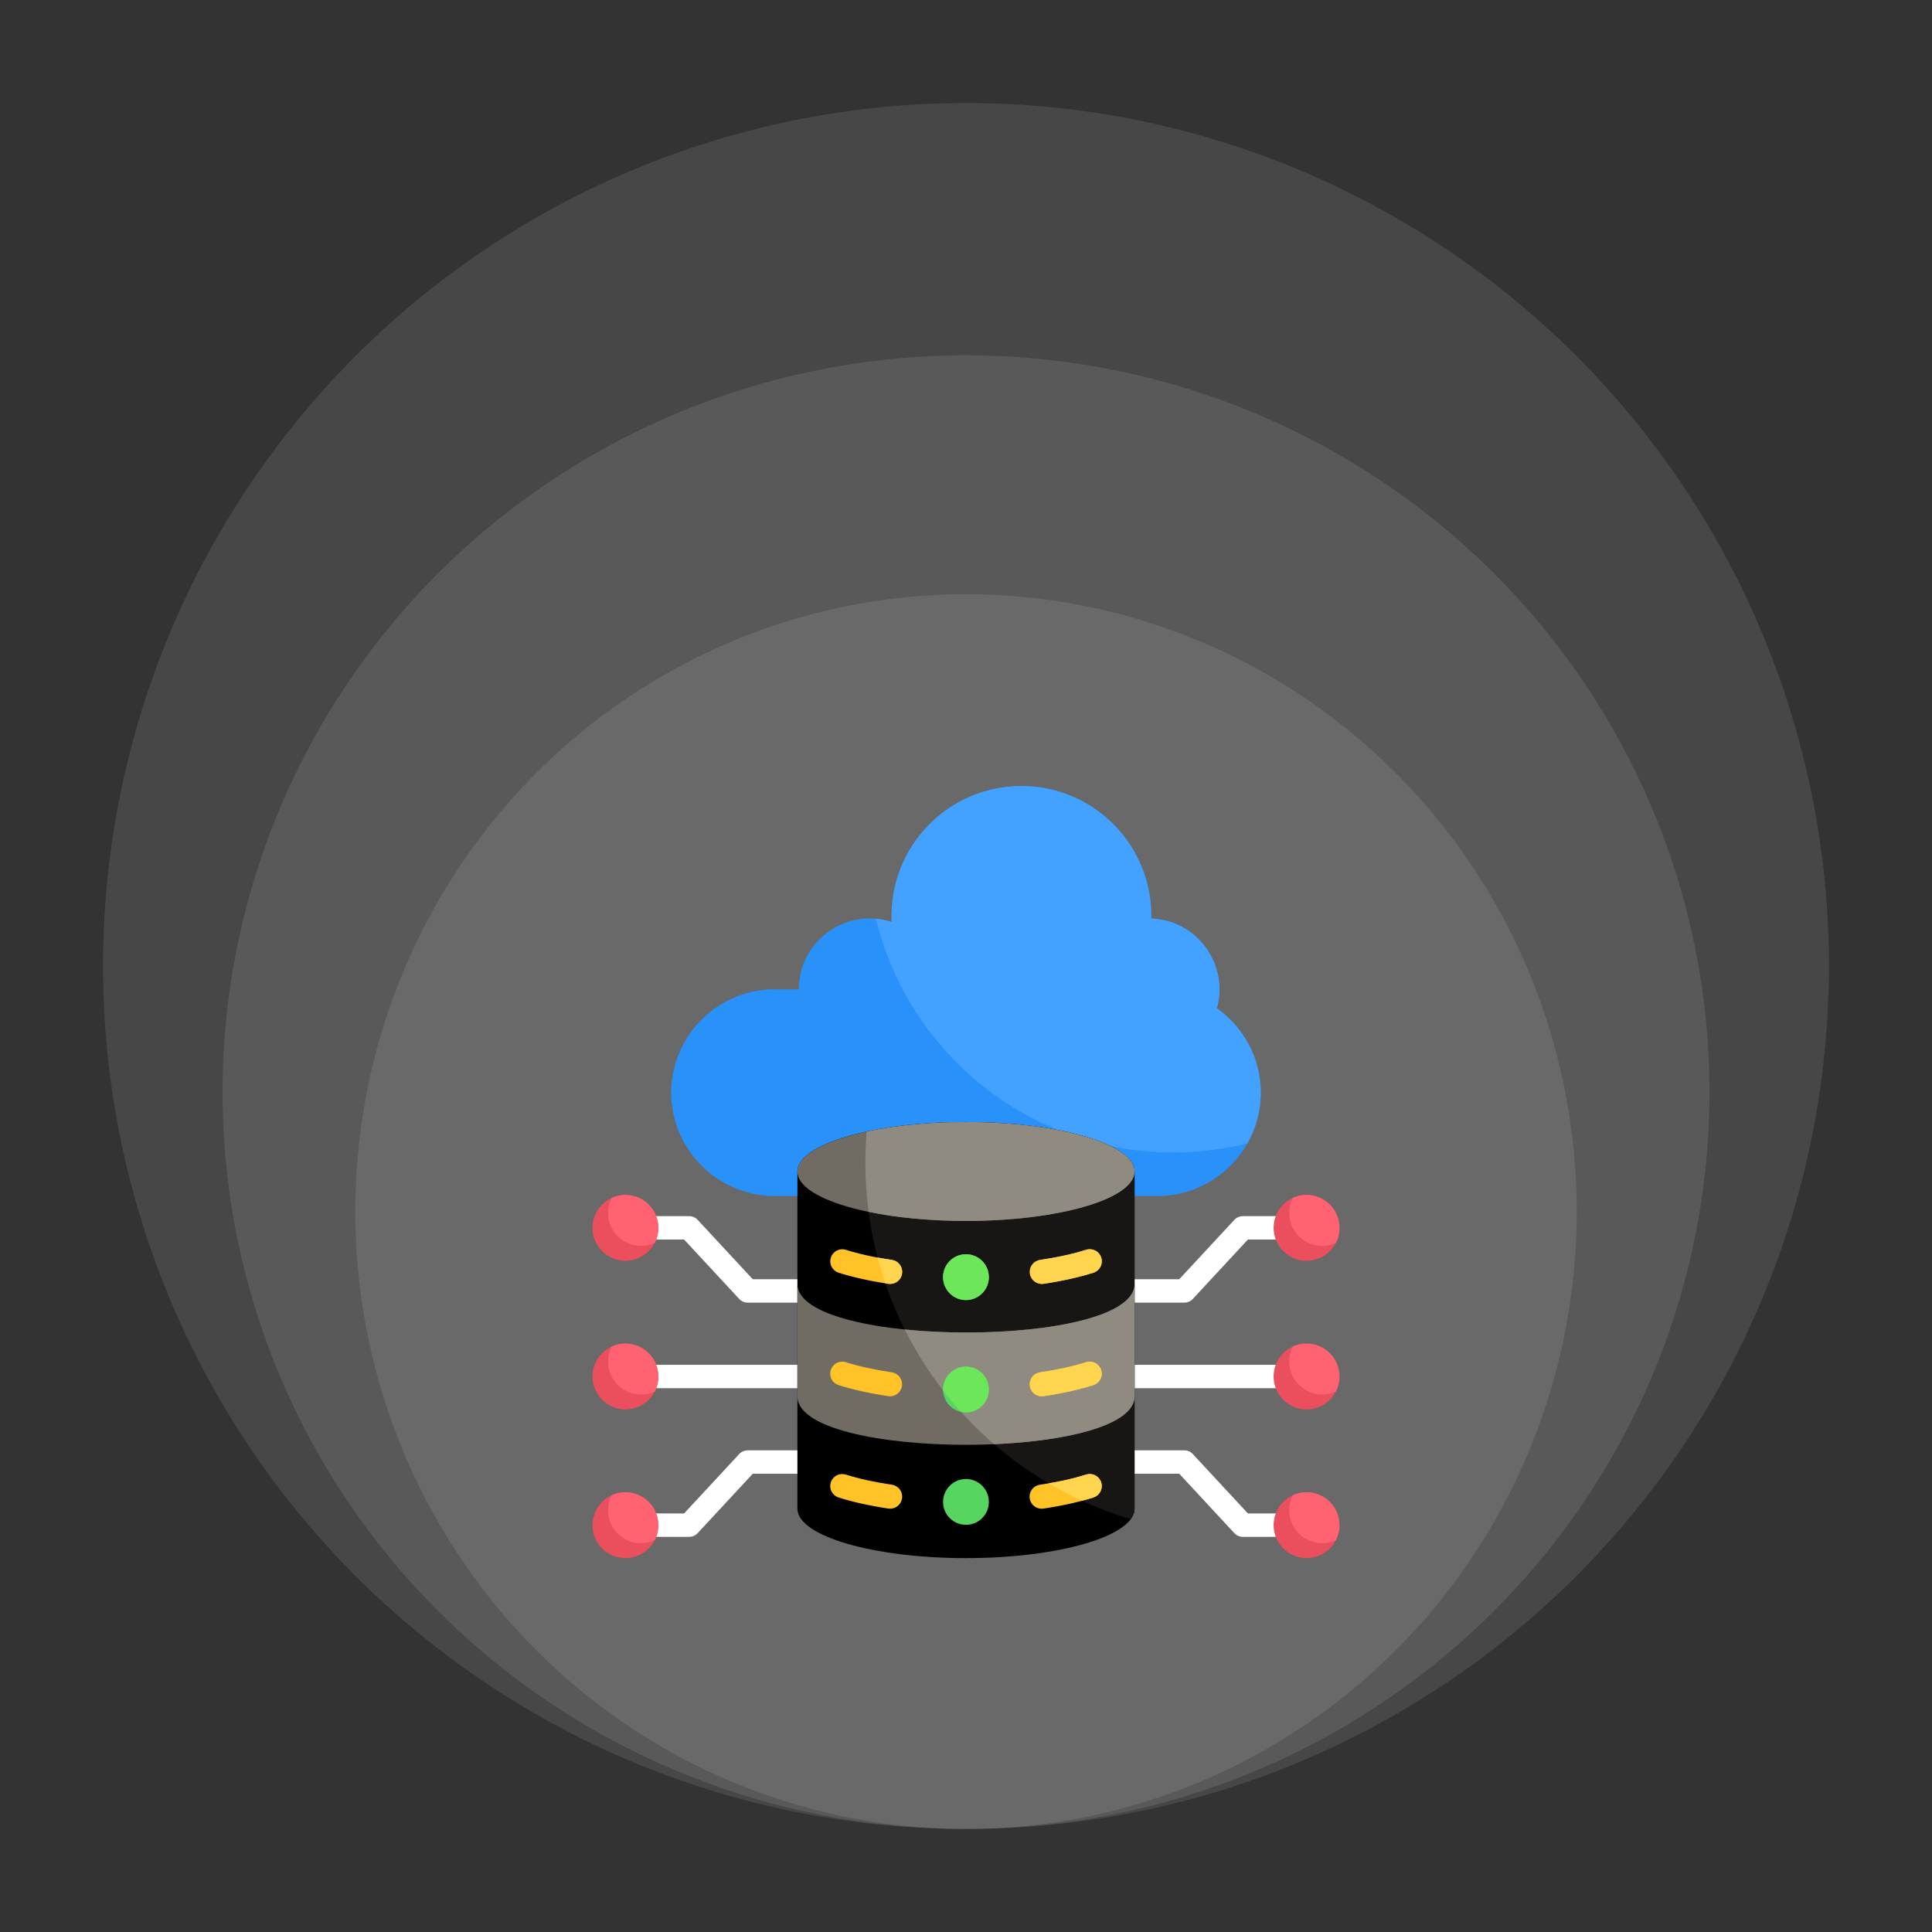<svg xmlns="http://www.w3.org/2000/svg" width="150" height="150" viewBox="0 0 150 150" fill="none"><rect x="0" y="0" width="150" height="150" fill="#333333" stroke="none"/><ellipse cx="75.002" cy="94.067" rx="47.416" ry="47.931" fill="white" fill-opacity="0.1"></ellipse><ellipse cx="75.001" cy="84.794" rx="57.723" ry="57.208" fill="white" fill-opacity="0.1"></ellipse><ellipse cx="75" cy="75" rx="67" ry="67" fill="white" fill-opacity="0.1"></ellipse><path fill-rule="evenodd" clip-rule="evenodd" d="M60.138 92.859C55.724 92.859 52.113 89.249 52.113 84.835C52.113 80.421 55.724 76.81 60.138 76.81H62.022C62.022 73.773 64.483 71.312 67.519 71.312C68.118 71.312 68.694 71.409 69.233 71.585C68.966 65.839 73.547 61.029 79.305 61.029C84.956 61.029 89.498 65.669 89.386 71.317C92.956 71.447 95.422 74.888 94.48 78.283C96.536 79.74 97.885 82.137 97.885 84.835C97.885 89.249 94.275 92.86 89.861 92.86L60.138 92.859Z" fill="#2891FA"></path><path fill-rule="evenodd" clip-rule="evenodd" d="M68.008 71.334C68.424 71.371 68.835 71.456 69.232 71.585C68.965 65.839 73.545 61.029 79.304 61.029C84.954 61.029 89.496 65.669 89.385 71.317C92.954 71.447 95.421 74.888 94.478 78.283C96.535 79.74 97.884 82.137 97.884 84.835C97.885 86.215 97.527 87.571 96.845 88.771C94.961 89.24 93.027 89.477 91.085 89.476C79.902 89.476 70.526 81.744 68.008 71.334Z" fill="#43A2FF"></path><path fill-rule="evenodd" clip-rule="evenodd" d="M78.712 112.604H91.949C92.084 112.604 92.218 112.634 92.34 112.692C92.462 112.75 92.569 112.835 92.654 112.94L96.889 117.505H101.442V119.321H96.495V119.319C96.371 119.319 96.247 119.294 96.133 119.244C96.019 119.194 95.916 119.122 95.832 119.03L91.555 114.42H78.712V112.604ZM83.28 107.779C83.039 107.779 82.808 107.683 82.638 107.513C82.467 107.343 82.371 107.112 82.371 106.871C82.371 106.63 82.467 106.399 82.638 106.228C82.808 106.058 83.039 105.962 83.28 105.962H100.901C101.142 105.962 101.373 106.058 101.544 106.228C101.714 106.399 101.81 106.63 101.81 106.871C101.81 107.112 101.714 107.343 101.544 107.513C101.373 107.683 101.142 107.779 100.901 107.779H83.28ZM80.985 99.321H91.555L95.832 94.711C95.916 94.62 96.019 94.547 96.133 94.497C96.247 94.447 96.371 94.422 96.495 94.422V94.42H101.442V96.236H96.889L92.654 100.801C92.569 100.906 92.462 100.991 92.34 101.049C92.218 101.107 92.084 101.137 91.949 101.137H80.985V99.321ZM69.016 101.137H58.052C57.917 101.137 57.783 101.107 57.661 101.049C57.539 100.991 57.432 100.906 57.347 100.801L53.112 96.236H48.559V94.42H53.506V94.422C53.749 94.422 53.991 94.519 54.169 94.711L58.446 99.321H69.016V101.137ZM66.721 105.962C66.962 105.962 67.193 106.058 67.364 106.228C67.534 106.399 67.629 106.63 67.629 106.871C67.629 107.111 67.534 107.342 67.364 107.513C67.193 107.683 66.962 107.779 66.721 107.779H49.1C48.859 107.779 48.628 107.683 48.457 107.513C48.287 107.342 48.191 107.111 48.191 106.871C48.191 106.63 48.287 106.399 48.457 106.228C48.628 106.058 48.859 105.962 49.1 105.962H66.721ZM71.289 114.42H58.446L54.169 119.03C54.085 119.122 53.982 119.194 53.868 119.244C53.754 119.294 53.63 119.319 53.506 119.319V119.321H48.559V117.505H53.112L57.347 112.94C57.432 112.835 57.539 112.75 57.661 112.692C57.783 112.634 57.917 112.604 58.052 112.604H71.289V114.42Z" fill="white"></path><path fill-rule="evenodd" clip-rule="evenodd" d="M101.44 104.314C102.852 104.314 103.997 105.459 103.997 106.871C103.997 108.283 102.852 109.428 101.44 109.428C100.028 109.428 98.883 108.283 98.883 106.871C98.883 105.459 100.028 104.314 101.44 104.314ZM48.557 115.856C47.145 115.856 46 117.001 46 118.414C46 119.826 47.145 120.971 48.557 120.971C49.969 120.971 51.114 119.826 51.114 118.414C51.114 117.001 49.969 115.856 48.557 115.856ZM48.557 92.772C47.145 92.772 46 93.916 46 95.329C46 96.741 47.145 97.886 48.557 97.886C49.969 97.886 51.114 96.741 51.114 95.329C51.114 93.916 49.969 92.772 48.557 92.772ZM48.557 104.314C47.145 104.314 46 105.459 46 106.871C46 108.283 47.145 109.428 48.557 109.428C49.969 109.428 51.114 108.283 51.114 106.871C51.114 105.459 49.969 104.314 48.557 104.314ZM101.44 115.856C102.852 115.856 103.997 117.001 103.997 118.414C103.997 119.826 102.852 120.971 101.44 120.971C100.028 120.971 98.883 119.826 98.883 118.414C98.883 117.001 100.028 115.856 101.44 115.856ZM101.44 92.772C102.852 92.772 103.997 93.916 103.997 95.329C103.997 96.741 102.852 97.886 101.44 97.886C100.028 97.886 98.883 96.741 98.883 95.329C98.883 93.916 100.028 92.772 101.44 92.772Z" fill="#EB4E5C"></path><path fill-rule="evenodd" clip-rule="evenodd" d="M101.438 104.314C102.85 104.314 103.995 105.459 103.995 106.871C103.995 107.292 103.893 107.69 103.713 108.04C103.38 108.193 103.017 108.271 102.651 108.271C101.239 108.271 100.094 107.126 100.094 105.714C100.094 105.292 100.196 104.895 100.376 104.544C100.709 104.392 101.072 104.314 101.438 104.314ZM47.493 116.087C47.307 116.448 47.21 116.849 47.211 117.256C47.211 118.668 48.356 119.813 49.768 119.813C50.147 119.813 50.507 119.731 50.83 119.583C51.016 119.221 51.113 118.82 51.112 118.413C51.112 117.001 49.968 115.856 48.555 115.856C48.189 115.856 47.827 115.935 47.493 116.087ZM47.493 93.002C47.307 93.364 47.21 93.764 47.211 94.171C47.211 95.583 48.356 96.728 49.768 96.728C50.147 96.728 50.507 96.646 50.83 96.498C51.016 96.136 51.113 95.735 51.112 95.329C51.112 93.916 49.968 92.772 48.555 92.772C48.176 92.772 47.817 92.854 47.493 93.002ZM47.493 104.544C47.307 104.906 47.21 105.307 47.211 105.714C47.211 107.126 48.356 108.271 49.768 108.271C50.147 108.271 50.507 108.188 50.83 108.04C51.016 107.679 51.113 107.278 51.112 106.871C51.112 105.459 49.968 104.314 48.555 104.314C48.189 104.314 47.827 104.392 47.493 104.544ZM103.713 119.583C103.379 119.735 103.017 119.814 102.651 119.813C101.238 119.813 100.094 118.668 100.094 117.256C100.094 116.835 100.196 116.437 100.376 116.087C100.709 115.935 101.072 115.856 101.438 115.857C102.85 115.857 103.995 117.001 103.995 118.414C103.996 118.82 103.899 119.221 103.713 119.583ZM103.713 96.498C103.379 96.65 103.017 96.729 102.651 96.728C101.238 96.728 100.094 95.583 100.094 94.171C100.094 93.75 100.196 93.352 100.376 93.002C100.709 92.85 101.072 92.771 101.438 92.772C102.85 92.772 103.995 93.916 103.995 95.329C103.996 95.735 103.899 96.136 103.713 96.498Z" fill="#FF6372"></path><path fill-rule="evenodd" clip-rule="evenodd" d="M88.087 117.132C88.087 119.252 82.227 120.971 74.999 120.971C67.77 120.971 61.91 119.252 61.91 117.132V90.956C61.91 88.836 67.77 87.117 74.999 87.117C82.227 87.117 88.087 88.836 88.087 90.956V117.132Z" fill="black"></path><path fill-rule="evenodd" clip-rule="evenodd" d="M88.087 117.132C88.087 117.412 87.984 117.685 87.79 117.948C75.875 114.396 67.188 103.358 67.188 90.289C67.188 89.469 67.224 88.657 67.291 87.853C69.453 87.391 72.117 87.117 74.998 87.117C82.227 87.117 88.087 88.836 88.087 90.956L88.087 117.132Z" fill="#171614"></path><path fill-rule="evenodd" clip-rule="evenodd" d="M61.91 108.407C61.91 113.431 88.087 113.431 88.087 108.407V99.682C88.087 104.742 61.91 104.688 61.91 99.682V102.99V108.407Z" fill="#706C64"></path><path d="M74.999 94.794C82.227 94.794 88.087 93.076 88.087 90.956C88.087 88.836 82.227 87.117 74.999 87.117C67.77 87.117 61.91 88.836 61.91 90.956C61.91 93.076 67.77 94.794 74.999 94.794Z" fill="#706C64"></path><path fill-rule="evenodd" clip-rule="evenodd" d="M77.179 112.127C82.921 111.878 88.087 110.639 88.087 108.407V99.681C88.087 102.837 77.905 104.004 70.242 103.22C71.948 106.615 74.305 109.642 77.179 112.127ZM88.087 90.956C88.087 88.836 82.227 87.117 74.998 87.117C72.117 87.117 69.453 87.391 67.291 87.853C67.222 88.663 67.188 89.476 67.188 90.289C67.188 91.577 67.273 92.845 67.437 94.089C69.572 94.533 72.181 94.794 74.998 94.794C82.227 94.794 88.087 93.076 88.087 90.956Z" fill="#8F8B81"></path><path fill-rule="evenodd" clip-rule="evenodd" d="M74.997 97.379C75.979 97.379 76.775 98.175 76.775 99.157C76.775 100.139 75.979 100.936 74.997 100.936C74.015 100.936 73.219 100.139 73.219 99.157C73.219 98.175 74.015 97.379 74.997 97.379ZM74.997 114.83C75.979 114.83 76.775 115.626 76.775 116.609C76.775 117.591 75.979 118.387 74.997 118.387C74.015 118.387 73.219 117.591 73.219 116.609C73.219 115.626 74.015 114.83 74.997 114.83ZM74.997 106.105C75.979 106.105 76.775 106.901 76.775 107.883C76.775 108.865 75.979 109.661 74.997 109.661C74.015 109.661 73.219 108.865 73.219 107.883C73.219 106.901 74.015 106.105 74.997 106.105Z" fill="#58D561"></path><path fill-rule="evenodd" clip-rule="evenodd" d="M74.997 97.379C75.979 97.379 76.775 98.175 76.775 99.157C76.775 100.139 75.979 100.936 74.997 100.936C74.015 100.936 73.219 100.139 73.219 99.157C73.219 98.175 74.015 97.379 74.997 97.379ZM74.618 109.621C74.132 109.081 73.665 108.523 73.22 107.949C73.219 107.927 73.219 107.905 73.219 107.883C73.219 106.901 74.015 106.105 74.997 106.105C75.979 106.105 76.775 106.901 76.775 107.883C76.775 108.865 75.979 109.661 74.997 109.661C74.87 109.661 74.743 109.648 74.618 109.621Z" fill="#6CE75A"></path><path fill-rule="evenodd" clip-rule="evenodd" d="M84.34 97.03C84.575 96.959 84.828 96.984 85.045 97.098C85.262 97.212 85.425 97.408 85.499 97.641C85.573 97.875 85.552 98.129 85.441 98.347C85.329 98.566 85.136 98.732 84.903 98.809C84.343 98.987 83.733 99.15 83.081 99.294C82.4 99.444 81.714 99.571 81.024 99.672C80.902 99.691 80.777 99.685 80.658 99.656C80.538 99.626 80.425 99.573 80.326 99.499C80.227 99.426 80.143 99.334 80.08 99.228C80.017 99.122 79.975 99.005 79.957 98.883C79.939 98.761 79.945 98.636 79.976 98.517C80.006 98.397 80.06 98.285 80.134 98.186C80.208 98.088 80.301 98.004 80.407 97.942C80.513 97.879 80.631 97.838 80.753 97.821C81.456 97.717 82.1 97.6 82.678 97.471C83.28 97.338 83.836 97.19 84.34 97.03ZM84.34 114.481C84.575 114.41 84.828 114.435 85.045 114.549C85.262 114.664 85.425 114.859 85.499 115.093C85.573 115.327 85.552 115.58 85.441 115.799C85.329 116.017 85.136 116.183 84.903 116.26C84.343 116.438 83.733 116.601 83.081 116.745C82.4 116.896 81.714 117.022 81.024 117.124C80.901 117.144 80.776 117.139 80.655 117.111C80.534 117.082 80.42 117.029 80.32 116.956C80.219 116.882 80.135 116.79 80.071 116.683C80.007 116.577 79.964 116.459 79.946 116.336C79.928 116.213 79.935 116.087 79.966 115.967C79.997 115.847 80.052 115.734 80.127 115.635C80.202 115.536 80.296 115.453 80.403 115.39C80.511 115.328 80.63 115.288 80.753 115.272C81.456 115.168 82.1 115.051 82.678 114.923C83.28 114.789 83.836 114.642 84.34 114.481ZM69.243 115.272C69.489 115.308 69.71 115.44 69.859 115.639C70.007 115.838 70.07 116.088 70.034 116.333C70.016 116.455 69.975 116.572 69.912 116.677C69.849 116.783 69.766 116.875 69.667 116.948C69.568 117.022 69.456 117.075 69.337 117.105C69.218 117.135 69.094 117.142 68.972 117.124C68.282 117.022 67.596 116.896 66.915 116.745C66.263 116.601 65.653 116.438 65.093 116.26C64.861 116.182 64.669 116.016 64.558 115.798C64.447 115.58 64.427 115.327 64.501 115.094C64.575 114.861 64.737 114.666 64.953 114.551C65.169 114.437 65.422 114.412 65.656 114.481C66.16 114.642 66.716 114.789 67.318 114.923C67.897 115.051 68.541 115.168 69.243 115.272ZM84.34 105.756C84.574 105.686 84.827 105.711 85.043 105.826C85.259 105.94 85.422 106.135 85.496 106.369C85.569 106.602 85.549 106.855 85.438 107.073C85.327 107.291 85.135 107.457 84.903 107.535C84.343 107.713 83.733 107.875 83.081 108.02C82.4 108.17 81.714 108.297 81.024 108.398C80.901 108.419 80.776 108.414 80.655 108.385C80.534 108.356 80.42 108.304 80.32 108.23C80.219 108.157 80.135 108.064 80.071 107.958C80.007 107.851 79.964 107.733 79.946 107.61C79.928 107.487 79.935 107.362 79.966 107.242C79.997 107.121 80.052 107.008 80.127 106.909C80.202 106.81 80.296 106.727 80.403 106.665C80.511 106.603 80.63 106.562 80.753 106.547C81.456 106.443 82.1 106.325 82.678 106.197C83.28 106.064 83.836 105.916 84.34 105.756ZM69.243 106.546C69.488 106.584 69.708 106.716 69.855 106.915C70.002 107.114 70.064 107.362 70.029 107.607C69.993 107.852 69.862 108.072 69.664 108.221C69.466 108.369 69.217 108.433 68.972 108.398C68.282 108.296 67.596 108.17 66.915 108.02C66.263 107.875 65.653 107.713 65.093 107.535C64.861 107.457 64.669 107.291 64.558 107.073C64.447 106.854 64.427 106.602 64.501 106.368C64.575 106.135 64.737 105.94 64.953 105.826C65.169 105.711 65.422 105.686 65.656 105.756C66.16 105.916 66.716 106.064 67.318 106.197C67.897 106.325 68.541 106.442 69.243 106.546ZM69.243 97.821C69.365 97.839 69.482 97.88 69.588 97.943C69.693 98.006 69.785 98.089 69.859 98.188C69.932 98.286 69.985 98.398 70.015 98.517C70.045 98.637 70.052 98.761 70.034 98.882C69.998 99.128 69.866 99.349 69.667 99.497C69.468 99.645 69.218 99.709 68.972 99.673C68.282 99.571 67.596 99.445 66.915 99.294C66.263 99.15 65.653 98.987 65.093 98.809C64.862 98.731 64.67 98.564 64.56 98.347C64.45 98.129 64.43 97.876 64.504 97.644C64.577 97.411 64.739 97.216 64.955 97.102C65.17 96.987 65.422 96.961 65.656 97.03C66.16 97.19 66.716 97.338 67.318 97.471C67.897 97.6 68.541 97.717 69.243 97.821Z" fill="#FFC328"></path><path fill-rule="evenodd" clip-rule="evenodd" d="M84.34 97.03C84.575 96.959 84.828 96.984 85.045 97.098C85.262 97.212 85.425 97.408 85.5 97.641C85.574 97.875 85.553 98.129 85.441 98.347C85.33 98.566 85.136 98.732 84.904 98.809C84.344 98.987 83.733 99.15 83.081 99.294C82.4 99.444 81.714 99.571 81.024 99.672C80.78 99.705 80.533 99.64 80.336 99.492C80.14 99.344 80.01 99.124 79.974 98.88C79.939 98.637 80 98.389 80.146 98.191C80.292 97.992 80.51 97.859 80.753 97.82C81.456 97.717 82.1 97.6 82.679 97.471C83.281 97.338 83.837 97.19 84.34 97.03ZM84.004 116.521C83.119 116.114 82.255 115.662 81.416 115.167C81.839 115.096 82.26 115.015 82.679 114.923C83.281 114.789 83.837 114.641 84.34 114.481C84.575 114.412 84.827 114.437 85.043 114.551C85.259 114.666 85.422 114.861 85.496 115.094C85.57 115.327 85.549 115.58 85.438 115.798C85.328 116.016 85.136 116.182 84.904 116.26C84.606 116.355 84.306 116.442 84.004 116.521ZM68.736 99.637C68.511 98.978 68.31 98.31 68.133 97.637C68.484 97.702 68.855 97.763 69.244 97.821C69.365 97.839 69.482 97.88 69.588 97.943C69.693 98.006 69.785 98.089 69.859 98.188C69.932 98.286 69.986 98.398 70.016 98.518C70.046 98.637 70.052 98.761 70.034 98.882C70.016 99.004 69.975 99.121 69.912 99.226C69.849 99.332 69.766 99.424 69.667 99.497C69.569 99.571 69.457 99.624 69.338 99.654C69.218 99.684 69.094 99.691 68.973 99.673C68.894 99.661 68.815 99.649 68.736 99.637ZM84.34 105.756C84.575 105.686 84.827 105.711 85.043 105.826C85.259 105.94 85.422 106.135 85.496 106.369C85.57 106.602 85.549 106.855 85.438 107.073C85.328 107.291 85.136 107.457 84.904 107.535C84.344 107.713 83.733 107.875 83.081 108.02C82.4 108.17 81.714 108.297 81.024 108.399C80.779 108.433 80.531 108.369 80.333 108.221C80.135 108.072 80.004 107.852 79.968 107.607C79.932 107.363 79.995 107.114 80.142 106.915C80.289 106.716 80.508 106.584 80.753 106.547C81.456 106.443 82.1 106.325 82.679 106.197C83.281 106.064 83.837 105.916 84.34 105.756Z" fill="#FFD54F"></path></svg>